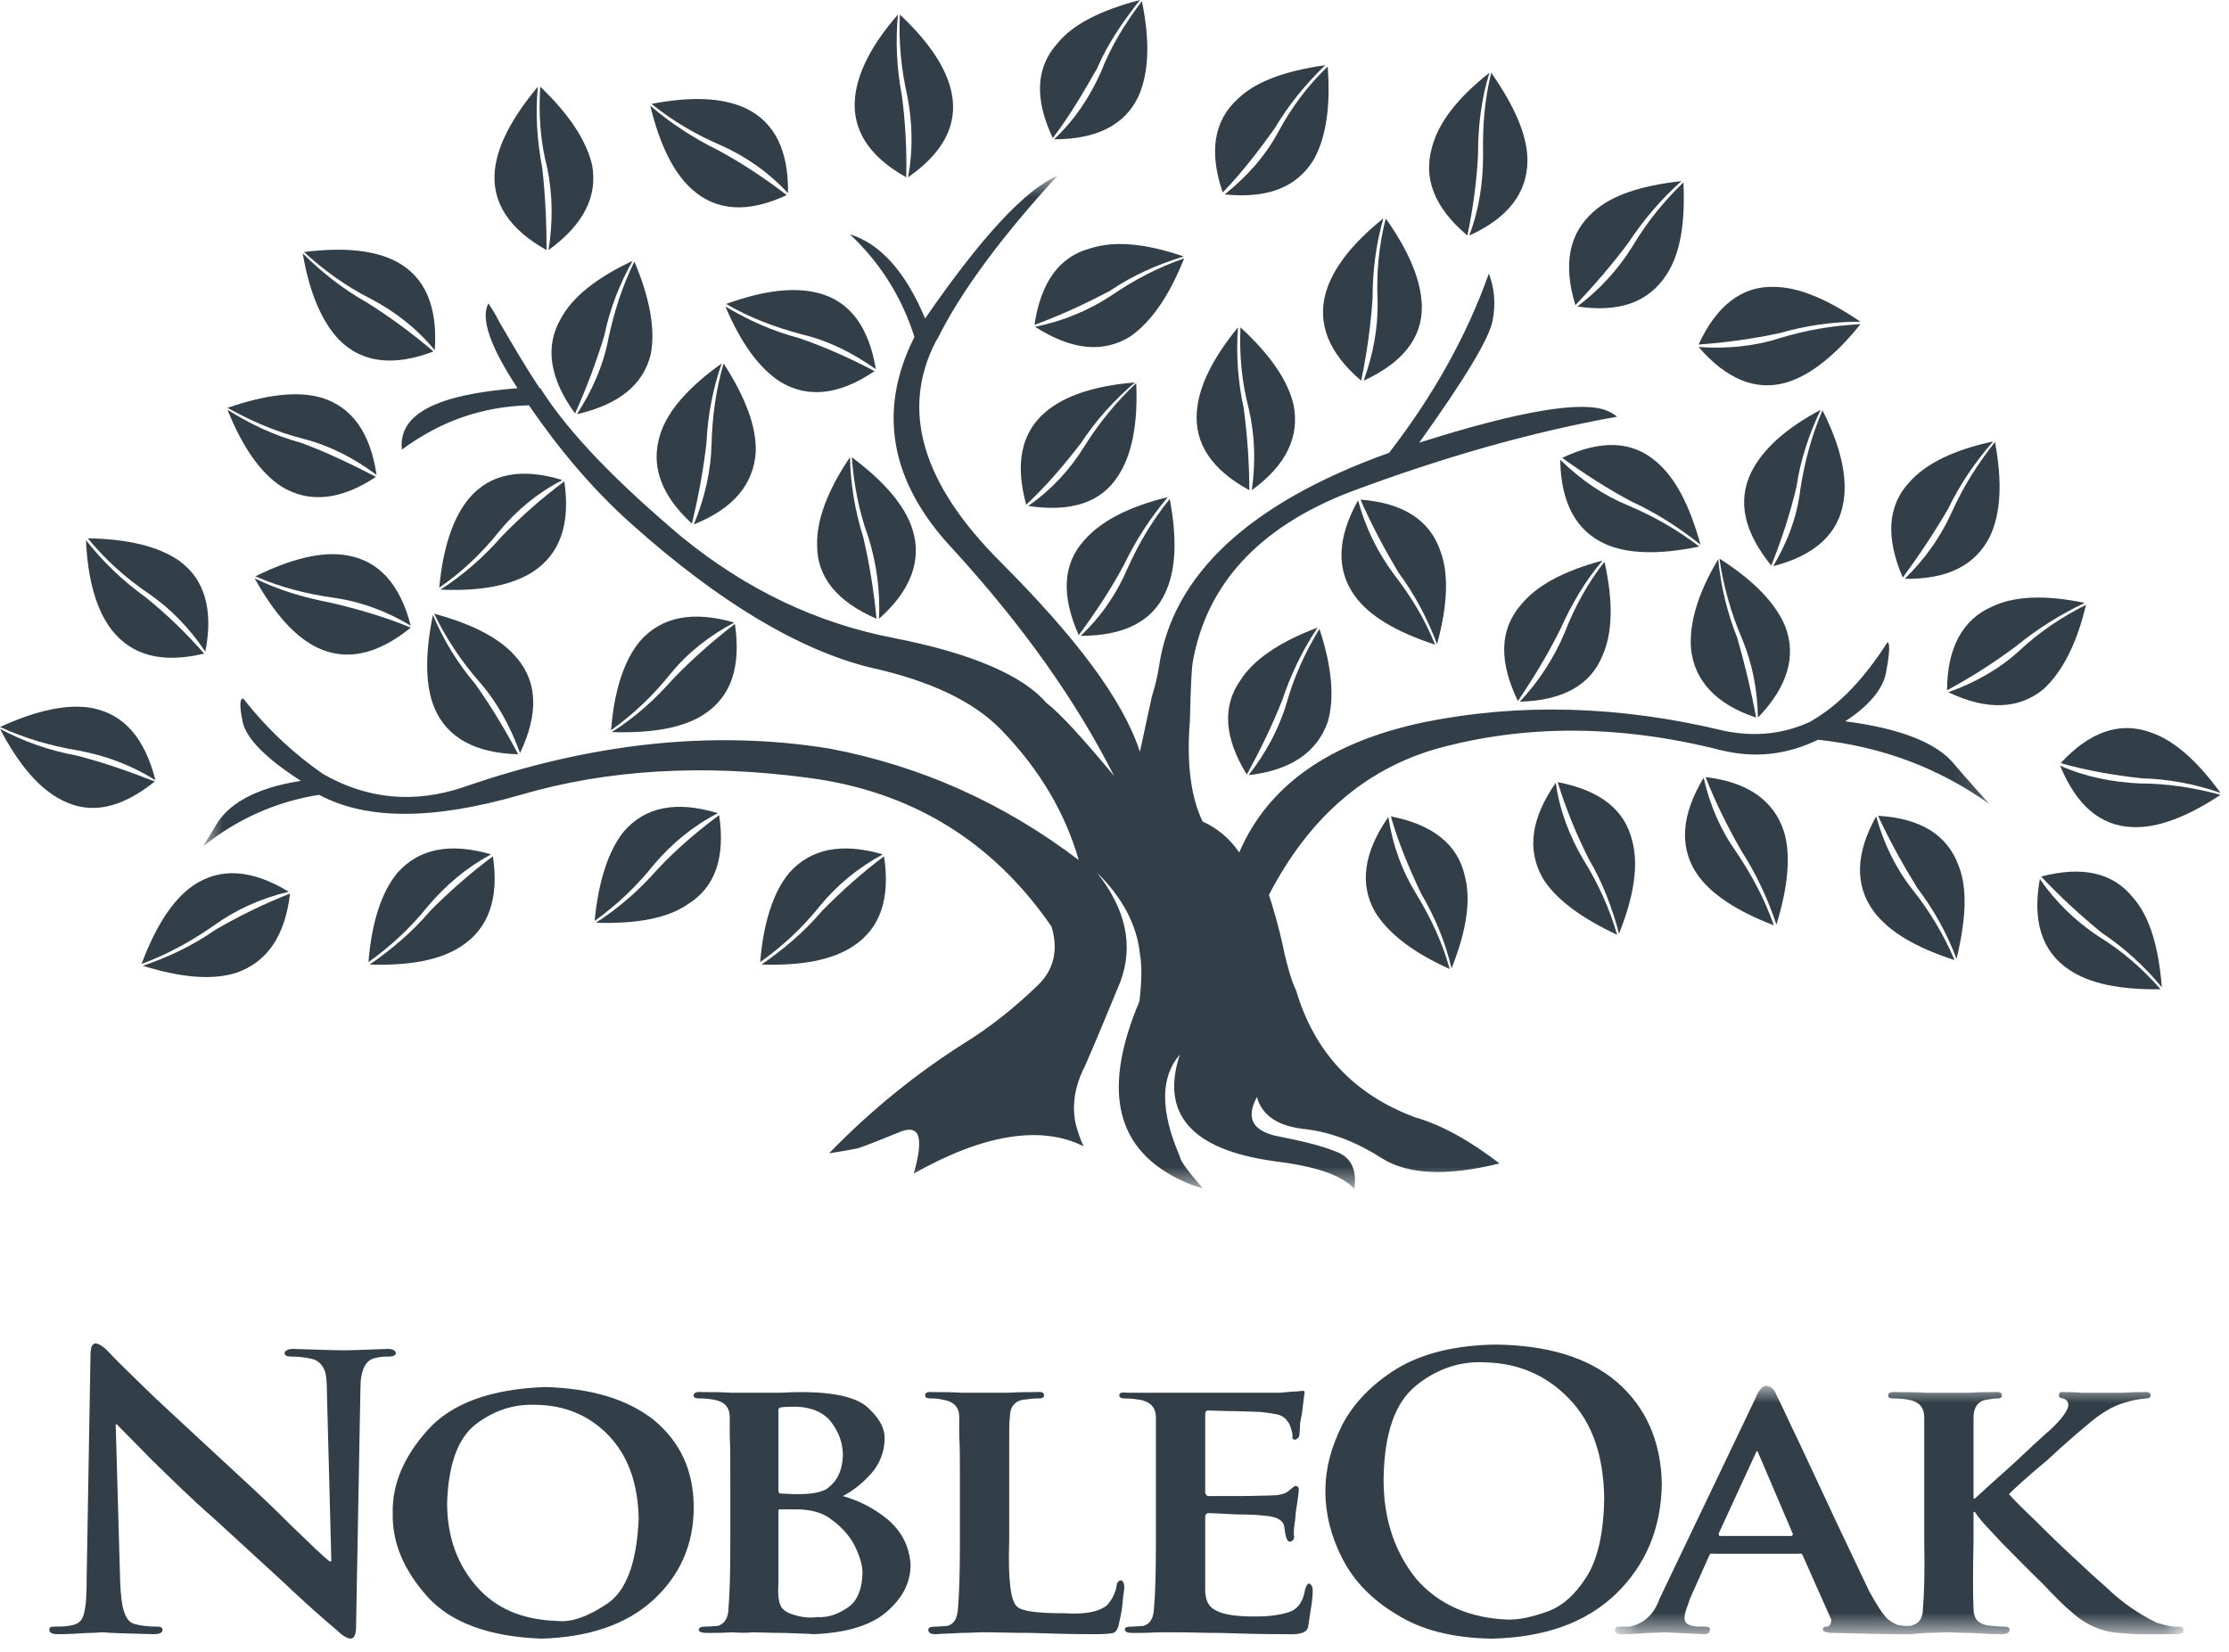 <svg width="85" height="63" viewBox="0 0 85 63" fill="none" xmlns="http://www.w3.org/2000/svg">
<mask id="mask0_10016_48442" style="mask-type:alpha" maskUnits="userSpaceOnUse" x="7" y="6" width="69" height="40">
<path d="M7.758 6.712H75.886V45.336H7.758V6.712Z" fill="white"/>
</mask>
<g mask="url(#mask0_10016_48442)">
<path fill-rule="evenodd" clip-rule="evenodd" d="M70.367 27.509C71.282 26.907 71.837 26.255 71.934 25.577C72.055 24.925 72.076 24.538 71.979 24.49C71.111 25.844 70.175 26.859 69.089 27.487C69.065 27.487 69.065 27.487 69.065 27.509C68.029 27.993 66.943 28.113 65.762 27.874C61.763 26.907 57.955 26.809 54.34 27.535C50.75 28.282 48.365 29.925 47.256 32.509C46.893 31.979 46.435 31.592 45.859 31.327C45.447 30.482 45.231 29.199 45.376 27.487C45.402 26.205 45.447 25.505 45.473 25.312C45.978 22.317 47.979 20.118 51.471 18.766C55.016 17.439 58.413 16.472 61.666 15.891C61.545 15.796 61.426 15.722 61.305 15.674C60.39 15.263 58.003 15.65 54.121 16.882C55.881 14.418 56.798 12.897 56.919 12.221C57.043 11.593 56.99 10.992 56.775 10.432C55.954 12.751 54.676 15.07 52.97 17.269C47.64 19.177 44.7 21.93 44.195 25.434C44.145 25.77 44.05 26.157 43.929 26.544L43.469 28.669C42.822 26.687 41.037 24.321 38.171 21.448C35.136 18.427 34.34 15.626 35.688 13.016L35.762 12.897C36.654 11.108 38.171 9.057 40.314 6.712C39.109 7.221 37.424 9.031 35.278 12.147C34.531 10.361 33.569 9.296 32.409 8.935C33.569 10.024 34.387 11.328 34.871 12.849C33.445 15.674 33.953 18.38 36.291 20.892C39.015 23.862 41.037 26.735 42.483 29.589C41.255 28.113 40.414 27.196 39.906 26.809C39.015 25.77 37.085 24.925 34.148 24.345C31.11 23.767 28.436 22.463 26.001 20.481C23.569 18.427 21.76 16.593 20.65 14.876C20.629 14.829 20.629 14.805 20.579 14.805C19.927 13.816 19.446 12.968 19.036 12.269C18.87 11.932 18.702 11.688 18.625 11.569C18.315 12.147 18.702 13.233 19.735 14.805C16.627 15.046 15.181 15.796 15.325 17.147C16.795 16.061 18.386 15.504 20.169 15.457C21.329 17.147 22.604 18.668 24.098 19.999C27.424 22.969 30.458 24.779 33.182 25.457C35.496 25.964 37.135 26.761 38.171 27.824C39.691 29.393 40.627 31.038 41.137 32.8C38.242 30.601 35.063 29.199 31.639 28.55C27.182 27.824 22.533 28.333 17.666 30.023C15.783 30.651 14 30.482 12.315 29.515C11.302 28.815 10.242 27.874 9.277 26.639C9.133 26.639 9.133 26.931 9.254 27.535C9.396 28.163 10.121 28.91 11.473 29.779C9.759 30.047 8.673 30.651 8.191 31.542C8.026 31.833 7.855 32.074 7.758 32.268C9.083 31.205 10.603 30.553 12.17 30.312C13.976 31.279 16.506 31.279 19.856 30.312C23.159 29.345 26.819 29.13 30.797 29.66C34.723 30.166 37.834 32.05 40.098 35.336C40.364 36.206 40.193 36.977 39.593 37.557C38.725 38.402 37.763 39.176 36.701 39.828C34.989 40.917 33.256 42.292 31.615 43.983C32.123 43.909 32.486 43.837 32.725 43.79C32.943 43.718 33.445 43.525 34.266 43.188C35.063 42.849 35.252 43.331 34.844 44.757C37.495 43.26 39.691 42.897 41.329 43.718C41.208 43.501 41.111 43.188 41.016 42.849C40.869 42.123 40.99 41.399 41.376 40.649C41.715 39.876 42.17 38.789 42.725 37.438C43.233 36.062 42.941 34.684 41.834 33.283C42.822 34.247 43.353 35.289 43.469 36.375C43.545 36.786 43.545 37.387 43.451 38.185C41.952 41.736 42.58 44.055 45.447 45.189C45.547 45.215 45.665 45.263 45.859 45.313C45.328 44.683 45.013 44.296 44.992 44.105C44.242 42.364 44.242 41.087 44.992 40.215C44.242 42.486 45.447 43.837 48.531 44.275C50.075 44.465 51.137 44.781 51.642 45.337C51.763 44.584 51.497 44.105 50.919 43.909C50.34 43.67 49.567 43.501 48.607 43.307C47.737 43.087 47.521 42.608 47.931 41.834C48.123 42.56 48.773 42.968 49.812 43.066C50.798 43.188 51.763 43.572 52.702 44.176C53.664 44.781 55.136 44.876 57.182 44.37C56.051 43.501 54.968 42.897 53.956 42.608C51.615 41.736 50.124 40.119 49.425 37.774C49.233 37.364 49.112 36.905 48.991 36.399C48.749 35.238 48.507 34.491 48.389 34.128C49.906 31.205 52.026 29.345 54.8 28.55C58.15 27.63 61.715 27.63 65.57 28.595C66.896 28.934 68.124 28.791 69.331 28.211C71.787 28.476 73.93 29.297 75.81 30.625C75.86 30.625 75.86 30.625 75.886 30.651C75.86 30.625 75.86 30.625 75.81 30.601C75.547 30.312 75.089 29.806 74.511 29.13C73.859 28.333 72.462 27.776 70.367 27.509Z" fill="#333F48"/>
</g>
<path fill-rule="evenodd" clip-rule="evenodd" d="M2.338 30.504C3.447 31.084 4.602 30.843 5.903 29.804C4.915 29.418 3.952 29.078 2.916 28.813C1.877 28.622 0.915 28.283 0 27.798C0.723 29.179 1.494 30.069 2.338 30.504Z" fill="#333F48"/>
<path fill-rule="evenodd" clip-rule="evenodd" d="M5.928 29.756C5.518 28.137 4.724 27.244 3.517 27.003C2.602 26.833 1.421 27.074 0.001 27.726C0.963 28.163 1.952 28.452 2.988 28.622C4.022 28.815 5.01 29.178 5.928 29.756Z" fill="#333F48"/>
<path fill-rule="evenodd" clip-rule="evenodd" d="M9.012 37.1C10.19 36.687 10.868 35.698 11.06 34.079C10.072 34.466 9.133 34.925 8.218 35.457C7.35 36.061 6.435 36.496 5.446 36.833C6.94 37.291 8.094 37.386 9.012 37.1Z" fill="#333F48"/>
<path fill-rule="evenodd" clip-rule="evenodd" d="M11.012 34.008C9.616 33.162 8.412 33.067 7.373 33.767C6.603 34.297 5.951 35.288 5.398 36.761C6.387 36.398 7.302 35.892 8.167 35.288C9.011 34.683 9.976 34.249 11.012 34.008Z" fill="#333F48"/>
<path fill-rule="evenodd" clip-rule="evenodd" d="M17.591 36.086C18.627 35.41 19.037 34.273 18.797 32.657C17.953 33.282 17.159 33.982 16.41 34.732C15.737 35.529 14.937 36.205 14.096 36.785C15.616 36.833 16.794 36.616 17.591 36.086Z" fill="#333F48"/>
<path fill-rule="evenodd" clip-rule="evenodd" d="M18.724 32.583C17.159 32.125 15.976 32.366 15.158 33.283C14.556 34.009 14.172 35.167 14.051 36.691C14.866 36.11 15.639 35.408 16.315 34.563C16.991 33.765 17.785 33.089 18.724 32.583Z" fill="#333F48"/>
<path fill-rule="evenodd" clip-rule="evenodd" d="M26.22 34.49C27.277 33.839 27.663 32.704 27.424 31.085C26.58 31.713 25.786 32.389 25.063 33.163C24.39 33.934 23.59 34.636 22.725 35.19C24.269 35.24 25.447 35.023 26.22 34.49Z" fill="#333F48"/>
<path fill-rule="evenodd" clip-rule="evenodd" d="M27.375 31.012C25.787 30.528 24.604 30.771 23.786 31.712C23.205 32.438 22.821 33.596 22.676 35.12C23.517 34.516 24.267 33.813 24.94 32.968C25.616 32.17 26.436 31.495 27.375 31.012Z" fill="#333F48"/>
<path fill-rule="evenodd" clip-rule="evenodd" d="M32.531 36.086C33.57 35.41 33.954 34.273 33.712 32.657C32.87 33.282 32.097 33.982 31.353 34.732C30.677 35.529 29.881 36.205 29.039 36.785C30.556 36.833 31.735 36.616 32.531 36.086Z" fill="#333F48"/>
<path fill-rule="evenodd" clip-rule="evenodd" d="M33.664 32.583C32.097 32.125 30.916 32.366 30.099 33.283C29.494 34.009 29.113 35.167 28.989 36.691C29.809 36.11 30.58 35.408 31.256 34.563C31.905 33.765 32.726 33.089 33.664 32.583Z" fill="#333F48"/>
<path fill-rule="evenodd" clip-rule="evenodd" d="M16.579 27.027C17.063 28.138 18.123 28.718 19.759 28.766C19.277 27.849 18.723 26.929 18.123 26.084C17.447 25.289 16.916 24.42 16.508 23.453C16.195 24.974 16.216 26.182 16.579 27.027Z" fill="#333F48"/>
<path fill-rule="evenodd" clip-rule="evenodd" d="M19.832 28.717C20.532 27.244 20.508 26.035 19.711 25.095C19.112 24.371 18.073 23.815 16.556 23.404C17.011 24.345 17.589 25.217 18.289 26.014C18.965 26.785 19.469 27.726 19.832 28.717Z" fill="#333F48"/>
<path fill-rule="evenodd" clip-rule="evenodd" d="M26.843 27.245C27.882 26.569 28.266 25.432 28.024 23.792C27.183 24.444 26.412 25.119 25.665 25.893C24.989 26.664 24.216 27.364 23.328 27.92C24.892 27.968 26.073 27.751 26.843 27.245Z" fill="#333F48"/>
<path fill-rule="evenodd" clip-rule="evenodd" d="M28.001 23.743C26.413 23.282 25.227 23.523 24.411 24.443C23.807 25.169 23.423 26.303 23.302 27.848C24.146 27.244 24.893 26.541 25.566 25.699C26.218 24.901 27.038 24.249 28.001 23.743Z" fill="#333F48"/>
<path fill-rule="evenodd" clip-rule="evenodd" d="M31.16 20.796C31.16 22.025 31.928 22.945 33.424 23.597C33.327 22.558 33.159 21.519 32.917 20.48C32.606 19.489 32.435 18.477 32.412 17.438C31.544 18.718 31.134 19.852 31.16 20.796Z" fill="#333F48"/>
<path fill-rule="evenodd" clip-rule="evenodd" d="M33.52 23.597C34.75 22.511 35.158 21.352 34.798 20.192C34.508 19.275 33.714 18.355 32.484 17.439C32.557 18.453 32.749 19.49 33.112 20.481C33.425 21.472 33.57 22.534 33.52 23.597Z" fill="#333F48"/>
<path fill-rule="evenodd" clip-rule="evenodd" d="M12.122 24.709C13.205 25.215 14.386 24.974 15.664 23.935C14.675 23.524 13.663 23.235 12.65 22.994C11.617 22.798 10.628 22.509 9.71 22.053C10.46 23.405 11.254 24.298 12.122 24.709Z" fill="#333F48"/>
<path fill-rule="evenodd" clip-rule="evenodd" d="M15.663 23.862C15.255 22.27 14.432 21.377 13.228 21.18C12.291 21.014 11.108 21.302 9.736 21.981C10.677 22.389 11.687 22.654 12.746 22.8C13.759 22.945 14.748 23.308 15.663 23.862Z" fill="#333F48"/>
<path fill-rule="evenodd" clip-rule="evenodd" d="M4.267 24.033C5.037 24.998 6.17 25.31 7.785 24.926C7.083 24.128 6.339 23.405 5.518 22.75C4.677 22.149 3.927 21.423 3.278 20.601C3.349 22.149 3.685 23.283 4.267 24.033Z" fill="#333F48"/>
<path fill-rule="evenodd" clip-rule="evenodd" d="M7.83 24.852C8.145 23.257 7.806 22.075 6.817 21.375C6.044 20.843 4.89 20.554 3.349 20.53C3.999 21.325 4.769 22.027 5.663 22.632C6.507 23.209 7.228 23.959 7.83 24.852Z" fill="#333F48"/>
<path fill-rule="evenodd" clip-rule="evenodd" d="M12.941 12.969C13.808 13.838 15.013 13.984 16.53 13.403C15.733 12.728 14.892 12.1 14 11.543C13.106 11.037 12.291 10.409 11.542 9.659C11.807 11.207 12.291 12.293 12.941 12.969Z" fill="#333F48"/>
<path fill-rule="evenodd" clip-rule="evenodd" d="M16.579 13.356C16.698 11.713 16.217 10.579 15.157 9.998C14.316 9.54 13.132 9.418 11.591 9.611C12.362 10.311 13.182 10.915 14.145 11.398C15.062 11.882 15.88 12.511 16.579 13.356Z" fill="#333F48"/>
<path fill-rule="evenodd" clip-rule="evenodd" d="M18.87 6.495C18.747 7.728 19.422 8.743 20.843 9.538C20.843 8.501 20.795 7.439 20.677 6.4C20.482 5.385 20.411 4.346 20.509 3.308C19.52 4.492 18.965 5.555 18.87 6.495Z" fill="#333F48"/>
<path fill-rule="evenodd" clip-rule="evenodd" d="M20.916 9.539C22.241 8.574 22.796 7.509 22.581 6.3C22.362 5.36 21.713 4.371 20.603 3.306C20.532 4.324 20.603 5.386 20.866 6.398C21.084 7.44 21.084 8.5 20.916 9.539Z" fill="#333F48"/>
<path fill-rule="evenodd" clip-rule="evenodd" d="M25.182 16.545C24.798 17.727 25.182 18.864 26.386 19.971C26.628 18.959 26.82 17.944 26.941 16.882C26.988 15.843 27.183 14.828 27.52 13.861C26.265 14.757 25.471 15.652 25.182 16.545Z" fill="#333F48"/>
<path fill-rule="evenodd" clip-rule="evenodd" d="M26.458 19.999C27.976 19.395 28.749 18.454 28.82 17.221C28.846 16.278 28.436 15.165 27.594 13.861C27.302 14.855 27.16 15.891 27.134 16.956C27.11 17.969 26.869 19.008 26.458 19.999Z" fill="#333F48"/>
<path fill-rule="evenodd" clip-rule="evenodd" d="M26.387 7.22C27.304 8.044 28.509 8.14 30.002 7.44C29.179 6.809 28.314 6.232 27.375 5.723C26.436 5.264 25.59 4.708 24.798 4.032C25.159 5.529 25.687 6.592 26.387 7.22Z" fill="#333F48"/>
<path fill-rule="evenodd" clip-rule="evenodd" d="M30.05 7.366C30.074 5.747 29.545 4.661 28.436 4.128C27.541 3.72 26.384 3.67 24.846 3.961C25.638 4.61 26.555 5.143 27.518 5.554C28.483 5.988 29.329 6.593 30.05 7.366Z" fill="#333F48"/>
<path fill-rule="evenodd" clip-rule="evenodd" d="M32.606 3.719C32.485 4.948 33.132 5.963 34.557 6.761C34.581 5.749 34.531 4.686 34.389 3.621C34.194 2.609 34.147 1.594 34.241 0.555C33.229 1.713 32.7 2.776 32.606 3.719Z" fill="#333F48"/>
<path fill-rule="evenodd" clip-rule="evenodd" d="M34.629 6.762C35.977 5.819 36.532 4.756 36.29 3.548C36.099 2.607 35.446 1.619 34.316 0.556C34.266 1.571 34.36 2.607 34.602 3.67C34.797 4.685 34.821 5.723 34.629 6.762Z" fill="#333F48"/>
<path fill-rule="evenodd" clip-rule="evenodd" d="M40.315 1.664C39.495 2.581 39.447 3.789 40.147 5.265C40.775 4.444 41.304 3.548 41.835 2.608C42.242 1.664 42.824 0.819 43.47 0C42.006 0.384 40.917 0.914 40.315 1.664Z" fill="#333F48"/>
<path fill-rule="evenodd" clip-rule="evenodd" d="M40.194 5.313C41.835 5.313 42.919 4.756 43.426 3.646C43.81 2.753 43.86 1.568 43.544 0.047C42.919 0.866 42.364 1.762 41.98 2.753C41.546 3.718 40.991 4.563 40.194 5.313Z" fill="#333F48"/>
<path fill-rule="evenodd" clip-rule="evenodd" d="M47.206 3.767C46.291 4.588 46.096 5.796 46.627 7.341C47.351 6.591 48.003 5.746 48.605 4.901C49.133 4.008 49.783 3.213 50.535 2.487C48.992 2.704 47.882 3.115 47.206 3.767Z" fill="#333F48"/>
<path fill-rule="evenodd" clip-rule="evenodd" d="M46.701 7.414C48.339 7.581 49.449 7.147 50.098 6.087C50.558 5.262 50.75 4.081 50.629 2.536C49.88 3.259 49.257 4.081 48.749 5.024C48.244 5.965 47.545 6.738 46.701 7.414Z" fill="#333F48"/>
<path fill-rule="evenodd" clip-rule="evenodd" d="M39.883 15.699C38.941 16.494 38.702 17.681 39.133 19.247C39.907 18.526 40.582 17.729 41.232 16.884C41.787 16.036 42.483 15.264 43.28 14.586C41.737 14.708 40.603 15.095 39.883 15.699Z" fill="#333F48"/>
<path fill-rule="evenodd" clip-rule="evenodd" d="M39.208 19.296C40.822 19.537 41.979 19.177 42.629 18.162C43.16 17.364 43.399 16.18 43.328 14.611C42.579 15.313 41.906 16.132 41.348 17.028C40.796 17.921 40.075 18.695 39.208 19.296Z" fill="#333F48"/>
<path fill-rule="evenodd" clip-rule="evenodd" d="M41.594 9.468C40.389 9.78 39.69 10.771 39.448 12.39C40.437 12.027 41.375 11.593 42.34 11.084C43.182 10.506 44.123 10.096 45.136 9.78C43.666 9.274 42.485 9.179 41.594 9.468Z" fill="#333F48"/>
<path fill-rule="evenodd" clip-rule="evenodd" d="M39.472 12.463C40.868 13.356 42.072 13.478 43.111 12.826C43.905 12.267 44.578 11.302 45.157 9.853C44.171 10.192 43.253 10.674 42.364 11.279C41.52 11.835 40.555 12.243 39.472 12.463Z" fill="#333F48"/>
<path fill-rule="evenodd" clip-rule="evenodd" d="M45.64 15.699C45.545 16.931 46.221 17.922 47.641 18.694C47.641 17.681 47.567 16.616 47.425 15.553C47.207 14.565 47.133 13.526 47.207 12.485C46.221 13.693 45.711 14.756 45.64 15.699Z" fill="#333F48"/>
<path fill-rule="evenodd" clip-rule="evenodd" d="M47.736 18.694C49.064 17.727 49.566 16.641 49.327 15.432C49.111 14.513 48.438 13.524 47.305 12.486C47.255 13.501 47.352 14.563 47.618 15.578C47.86 16.617 47.883 17.632 47.736 18.694Z" fill="#333F48"/>
<path fill-rule="evenodd" clip-rule="evenodd" d="M41.349 20.602C40.531 21.495 40.46 22.703 41.136 24.224C41.759 23.379 42.34 22.51 42.845 21.569C43.303 20.625 43.858 19.756 44.533 18.959C43.04 19.322 41.978 19.878 41.349 20.602Z" fill="#333F48"/>
<path fill-rule="evenodd" clip-rule="evenodd" d="M41.208 24.249C42.846 24.249 43.93 23.716 44.437 22.606C44.847 21.737 44.892 20.529 44.606 19.031C43.953 19.829 43.425 20.722 42.991 21.689C42.578 22.654 41.979 23.526 41.208 24.249Z" fill="#333F48"/>
<path fill-rule="evenodd" clip-rule="evenodd" d="M50.558 11.158C50.219 12.342 50.679 13.476 51.907 14.518C52.125 13.476 52.267 12.437 52.341 11.399C52.341 10.363 52.462 9.348 52.751 8.33C51.547 9.297 50.824 10.241 50.558 11.158Z" fill="#333F48"/>
<path fill-rule="evenodd" clip-rule="evenodd" d="M52.001 14.517C53.473 13.841 54.244 12.897 54.22 11.665C54.194 10.701 53.736 9.588 52.845 8.334C52.582 9.347 52.485 10.385 52.532 11.445C52.558 12.511 52.366 13.499 52.001 14.517Z" fill="#333F48"/>
<path fill-rule="evenodd" clip-rule="evenodd" d="M54.605 5.626C54.268 6.811 54.702 7.923 55.956 8.983C56.172 7.945 56.316 6.906 56.364 5.867C56.364 4.805 56.485 3.79 56.798 2.775C55.57 3.742 54.847 4.685 54.605 5.626Z" fill="#333F48"/>
<path fill-rule="evenodd" clip-rule="evenodd" d="M56.027 8.984C57.521 8.308 58.246 7.341 58.246 6.111C58.246 5.168 57.76 4.057 56.868 2.775C56.606 3.814 56.535 4.829 56.556 5.891C56.556 6.956 56.411 7.969 56.027 8.984Z" fill="#333F48"/>
<path fill-rule="evenodd" clip-rule="evenodd" d="M60.776 8.065C59.834 8.887 59.595 10.071 60.076 11.64C60.802 10.869 61.475 10.095 62.101 9.25C62.68 8.38 63.353 7.583 64.123 6.907C62.582 7.077 61.475 7.44 60.776 8.065Z" fill="#333F48"/>
<path fill-rule="evenodd" clip-rule="evenodd" d="M60.148 11.689C61.76 11.93 62.87 11.52 63.546 10.481C64.074 9.686 64.269 8.501 64.195 6.956C63.449 7.677 62.799 8.478 62.268 9.371C61.716 10.264 61.014 11.037 60.148 11.689Z" fill="#333F48"/>
<path fill-rule="evenodd" clip-rule="evenodd" d="M67.619 10.94C66.415 10.916 65.45 11.664 64.774 13.14C65.81 13.065 66.846 12.922 67.858 12.705C68.873 12.414 69.883 12.268 70.945 12.268C69.665 11.401 68.582 10.94 67.619 10.94Z" fill="#333F48"/>
<path fill-rule="evenodd" clip-rule="evenodd" d="M64.774 13.234C65.834 14.466 66.97 14.928 68.124 14.586C69.015 14.323 69.978 13.573 70.945 12.365C69.907 12.413 68.894 12.582 67.858 12.898C66.896 13.21 65.834 13.309 64.774 13.234Z" fill="#333F48"/>
<path fill-rule="evenodd" clip-rule="evenodd" d="M57.979 23.088C57.182 24.032 57.159 25.24 57.884 26.735C58.484 25.844 59.015 24.973 59.496 24.008C59.93 23.041 60.438 22.172 61.111 21.377C59.593 21.785 58.581 22.341 57.979 23.088Z" fill="#333F48"/>
<path fill-rule="evenodd" clip-rule="evenodd" d="M57.956 26.761C59.594 26.713 60.651 26.135 61.111 24.996C61.498 24.129 61.521 22.921 61.185 21.424C60.556 22.221 60.051 23.138 59.665 24.129C59.257 25.096 58.7 25.963 57.956 26.761Z" fill="#333F48"/>
<path fill-rule="evenodd" clip-rule="evenodd" d="M66.777 18.018C66.246 19.128 66.509 20.289 67.545 21.569C67.929 20.602 68.268 19.587 68.51 18.548C68.655 17.533 68.994 16.544 69.428 15.628C68.076 16.348 67.209 17.146 66.777 18.018Z" fill="#333F48"/>
<path fill-rule="evenodd" clip-rule="evenodd" d="M67.619 21.591C69.21 21.181 70.099 20.362 70.296 19.154C70.462 18.21 70.196 17.026 69.499 15.65C69.089 16.594 68.824 17.582 68.655 18.647C68.537 19.684 68.174 20.651 67.619 21.591Z" fill="#333F48"/>
<path fill-rule="evenodd" clip-rule="evenodd" d="M72.798 18.405C71.978 19.295 71.907 20.503 72.559 22.027C73.182 21.182 73.763 20.31 74.294 19.396C74.749 18.452 75.33 17.607 76.006 16.836C74.534 17.146 73.424 17.681 72.798 18.405Z" fill="#333F48"/>
<path fill-rule="evenodd" clip-rule="evenodd" d="M72.632 22.074C74.246 22.101 75.329 21.568 75.884 20.458C76.294 19.588 76.365 18.404 76.076 16.856C75.424 17.68 74.872 18.547 74.438 19.514C74.004 20.479 73.402 21.327 72.632 22.074Z" fill="#333F48"/>
<path fill-rule="evenodd" clip-rule="evenodd" d="M75.957 23.139C74.847 23.621 74.248 24.708 74.248 26.327C75.186 25.818 76.051 25.264 76.895 24.634C77.69 23.982 78.584 23.425 79.499 22.993C78.002 22.678 76.798 22.728 75.957 23.139Z" fill="#333F48"/>
<path fill-rule="evenodd" clip-rule="evenodd" d="M74.296 26.4C75.766 27.102 76.991 27.052 77.932 26.278C78.632 25.626 79.187 24.587 79.547 23.066C78.632 23.524 77.764 24.102 76.991 24.828C76.221 25.53 75.305 26.037 74.296 26.4Z" fill="#333F48"/>
<path fill-rule="evenodd" clip-rule="evenodd" d="M81.981 27.921C80.825 27.508 79.668 27.921 78.582 29.103C79.597 29.395 80.609 29.562 81.669 29.683C82.681 29.707 83.714 29.901 84.677 30.24C83.764 28.981 82.873 28.21 81.981 27.921Z" fill="#333F48"/>
<path fill-rule="evenodd" clip-rule="evenodd" d="M78.56 29.2C79.186 30.723 80.101 31.494 81.305 31.542C82.268 31.59 83.401 31.158 84.677 30.313C83.691 30.045 82.654 29.878 81.595 29.878C80.559 29.828 79.546 29.637 78.56 29.2Z" fill="#333F48"/>
<path fill-rule="evenodd" clip-rule="evenodd" d="M81.355 34.248C80.584 33.281 79.427 33.016 77.836 33.427C78.562 34.201 79.353 34.924 80.15 35.576C81.018 36.157 81.788 36.859 82.438 37.654C82.317 36.109 81.98 34.972 81.355 34.248Z" fill="#333F48"/>
<path fill-rule="evenodd" clip-rule="evenodd" d="M77.787 33.524C77.498 35.119 77.856 36.277 78.894 36.977C79.667 37.509 80.848 37.75 82.392 37.727C81.713 36.953 80.919 36.253 80.004 35.699C79.139 35.119 78.389 34.396 77.787 33.524Z" fill="#333F48"/>
<path fill-rule="evenodd" clip-rule="evenodd" d="M55.858 33.404C55.592 32.198 54.63 31.448 53.039 31.133C53.325 32.147 53.736 33.115 54.193 34.079C54.724 34.975 55.111 35.916 55.353 36.931C55.931 35.481 56.1 34.32 55.858 33.404Z" fill="#333F48"/>
<path fill-rule="evenodd" clip-rule="evenodd" d="M52.943 31.157C52.002 32.509 51.834 33.717 52.436 34.78C52.943 35.601 53.882 36.325 55.281 36.955C55.015 35.962 54.555 34.997 54.027 34.128C53.472 33.235 53.109 32.246 52.943 31.157Z" fill="#333F48"/>
<path fill-rule="evenodd" clip-rule="evenodd" d="M62.245 32.075C61.956 30.866 61.014 30.143 59.4 29.827C59.713 30.845 60.099 31.786 60.58 32.75C61.111 33.643 61.474 34.611 61.74 35.604C62.318 34.152 62.487 32.994 62.245 32.075Z" fill="#333F48"/>
<path fill-rule="evenodd" clip-rule="evenodd" d="M59.327 29.852C58.388 31.206 58.22 32.39 58.822 33.477C59.303 34.272 60.269 34.995 61.667 35.65C61.376 34.635 60.942 33.694 60.389 32.798C59.858 31.905 59.474 30.914 59.327 29.852Z" fill="#333F48"/>
<path fill-rule="evenodd" clip-rule="evenodd" d="M68.028 31.712C67.644 30.528 66.655 29.828 65.04 29.635C65.427 30.626 65.885 31.543 66.413 32.462C66.971 33.331 67.402 34.248 67.741 35.263C68.196 33.79 68.296 32.581 68.028 31.712Z" fill="#333F48"/>
<path fill-rule="evenodd" clip-rule="evenodd" d="M64.966 29.66C64.125 31.059 64.03 32.268 64.68 33.283C65.208 34.08 66.197 34.732 67.643 35.289C67.306 34.321 66.823 33.404 66.221 32.509C65.618 31.664 65.208 30.723 64.966 29.66Z" fill="#333F48"/>
<path fill-rule="evenodd" clip-rule="evenodd" d="M74.681 32.993C74.247 31.833 73.232 31.205 71.618 31.112C72.054 32.053 72.559 32.967 73.111 33.862C73.74 34.684 74.247 35.601 74.61 36.568C74.968 35.071 75.041 33.886 74.681 32.993Z" fill="#333F48"/>
<path fill-rule="evenodd" clip-rule="evenodd" d="M71.545 31.133C70.751 32.559 70.727 33.767 71.45 34.755C72.029 35.529 73.038 36.13 74.535 36.615C74.124 35.651 73.593 34.755 72.918 33.91C72.294 33.115 71.834 32.172 71.545 31.133Z" fill="#333F48"/>
<path fill-rule="evenodd" clip-rule="evenodd" d="M54.918 20.987C54.51 19.829 53.498 19.177 51.883 19.055C52.291 19.999 52.796 20.94 53.327 21.833C53.956 22.678 54.434 23.598 54.8 24.565C55.207 23.067 55.257 21.88 54.918 20.987Z" fill="#333F48"/>
<path fill-rule="evenodd" clip-rule="evenodd" d="M51.788 19.08C50.991 20.506 50.944 21.735 51.664 22.726C52.219 23.5 53.258 24.104 54.725 24.587C54.341 23.619 53.81 22.75 53.158 21.905C52.532 21.059 52.075 20.143 51.788 19.08Z" fill="#333F48"/>
<path fill-rule="evenodd" clip-rule="evenodd" d="M47.304 25.94C46.605 26.931 46.678 28.137 47.546 29.539C48.048 28.622 48.509 27.679 48.892 26.714C49.232 25.699 49.666 24.803 50.244 23.934C48.824 24.467 47.809 25.143 47.304 25.94Z" fill="#333F48"/>
<path fill-rule="evenodd" clip-rule="evenodd" d="M47.617 29.562C49.232 29.371 50.218 28.693 50.631 27.535C50.894 26.639 50.797 25.433 50.315 23.984C49.784 24.853 49.35 25.794 49.064 26.809C48.772 27.8 48.267 28.717 47.617 29.562Z" fill="#333F48"/>
<path fill-rule="evenodd" clip-rule="evenodd" d="M21.374 12.173C20.772 13.233 20.964 14.444 21.929 15.769C22.363 14.805 22.726 13.837 23.039 12.822C23.254 11.786 23.617 10.846 24.122 9.95C22.726 10.602 21.808 11.349 21.374 12.173Z" fill="#333F48"/>
<path fill-rule="evenodd" clip-rule="evenodd" d="M22 15.795C23.588 15.432 24.532 14.684 24.819 13.5C24.99 12.559 24.793 11.401 24.193 9.976C23.735 10.893 23.423 11.881 23.204 12.896C23.012 13.935 22.581 14.902 22 15.795Z" fill="#333F48"/>
<path fill-rule="evenodd" clip-rule="evenodd" d="M29.76 14.564C30.799 15.192 32.003 15.07 33.349 14.153C32.434 13.671 31.469 13.237 30.483 12.897C29.471 12.632 28.556 12.222 27.662 11.689C28.267 13.115 28.966 14.055 29.76 14.564Z" fill="#333F48"/>
<path fill-rule="evenodd" clip-rule="evenodd" d="M33.399 14.08C33.131 12.464 32.411 11.497 31.23 11.181C30.315 10.94 29.16 11.059 27.688 11.592C28.606 12.125 29.568 12.485 30.581 12.753C31.593 12.994 32.508 13.452 33.399 14.08Z" fill="#333F48"/>
<path fill-rule="evenodd" clip-rule="evenodd" d="M63.161 17.608C62.243 16.81 61.039 16.762 59.572 17.462C60.413 18.066 61.304 18.646 62.222 19.129C63.161 19.563 64.029 20.12 64.846 20.772C64.436 19.272 63.881 18.212 63.161 17.608Z" fill="#333F48"/>
<path fill-rule="evenodd" clip-rule="evenodd" d="M59.497 17.534C59.523 19.177 60.099 20.239 61.209 20.745C62.074 21.132 63.278 21.159 64.801 20.843C63.98 20.215 63.062 19.685 62.074 19.272C61.135 18.885 60.294 18.307 59.497 17.534Z" fill="#333F48"/>
<path fill-rule="evenodd" clip-rule="evenodd" d="M20.316 21.81C21.352 21.134 21.759 19.998 21.52 18.355C20.652 19.009 19.882 19.685 19.133 20.456C18.459 21.23 17.665 21.932 16.795 22.486C18.365 22.557 19.519 22.316 20.316 21.81Z" fill="#333F48"/>
<path fill-rule="evenodd" clip-rule="evenodd" d="M21.446 18.308C19.882 17.823 18.677 18.066 17.883 19.01C17.281 19.733 16.895 20.867 16.75 22.412C17.591 21.834 18.364 21.108 19.038 20.263C19.69 19.465 20.51 18.79 21.446 18.308Z" fill="#333F48"/>
<path fill-rule="evenodd" clip-rule="evenodd" d="M64.484 24.732C64.605 25.94 65.425 26.859 66.966 27.366C66.777 26.327 66.532 25.312 66.246 24.321C65.859 23.356 65.62 22.341 65.522 21.326C64.728 22.654 64.413 23.791 64.484 24.732Z" fill="#333F48"/>
<path fill-rule="evenodd" clip-rule="evenodd" d="M67.038 27.365C68.174 26.183 68.511 25.022 68.077 23.886C67.714 23.016 66.896 22.147 65.568 21.302C65.713 22.317 66.002 23.356 66.415 24.323C66.822 25.287 67.014 26.278 67.038 27.365Z" fill="#333F48"/>
<path fill-rule="evenodd" clip-rule="evenodd" d="M10.722 18.548C11.782 19.2 12.989 19.081 14.338 18.185C13.399 17.703 12.457 17.244 11.471 16.884C10.483 16.616 9.544 16.179 8.674 15.625C9.252 17.075 9.952 18.042 10.722 18.548Z" fill="#333F48"/>
<path fill-rule="evenodd" clip-rule="evenodd" d="M14.36 18.113C14.121 16.494 13.421 15.527 12.264 15.167C11.35 14.902 10.145 15.045 8.673 15.554C9.59 16.062 10.529 16.471 11.568 16.735C12.604 17.003 13.519 17.485 14.36 18.113Z" fill="#333F48"/>
<path fill-rule="evenodd" clip-rule="evenodd" d="M23.198 54.734C23.947 55.509 24.331 56.57 24.355 57.924C24.282 59.618 23.873 60.681 23.151 61.163C22.426 61.648 21.775 61.888 21.221 61.816C19.895 61.769 18.904 61.331 18.181 60.511C17.436 59.663 17.05 58.602 17.05 57.32C17.098 55.847 17.459 54.856 18.134 54.323C18.833 53.791 19.579 53.549 20.375 53.575C21.534 53.575 22.475 53.985 23.198 54.734ZM26.454 57.489C26.454 56.063 25.922 54.976 24.934 54.154C23.921 53.358 22.546 52.946 20.786 52.897C18.711 52.971 17.219 53.526 16.326 54.518C15.409 55.53 14.95 56.595 14.976 57.707C14.95 58.843 15.409 59.907 16.326 60.922C17.219 61.888 18.664 62.419 20.641 62.492C22.426 62.444 23.873 61.96 24.885 61.042C25.922 60.1 26.454 58.916 26.454 57.489Z" fill="#333F48"/>
<path fill-rule="evenodd" clip-rule="evenodd" d="M29.684 57.635C29.684 57.561 29.71 57.561 29.758 57.561H30.358C30.889 57.561 31.299 57.683 31.565 57.852C32.072 58.19 32.41 58.578 32.601 58.965C32.794 59.375 32.891 59.69 32.891 60.004C32.867 60.681 32.65 61.115 32.288 61.332C31.927 61.574 31.565 61.695 31.155 61.671C30.866 61.718 30.505 61.671 30.166 61.549C29.973 61.477 29.805 61.357 29.758 61.211C29.684 61.041 29.659 60.752 29.684 60.365V57.635ZM30.384 53.647C30.987 53.671 31.444 53.889 31.71 54.251C31.998 54.638 32.143 55.049 32.143 55.509C32.119 56.087 31.927 56.498 31.516 56.788C31.251 56.934 30.889 56.982 30.406 56.982C30.118 56.982 29.902 56.958 29.758 56.958C29.71 56.958 29.684 56.909 29.684 56.812V53.865C29.659 53.743 29.71 53.671 29.805 53.671C29.973 53.647 30.166 53.647 30.384 53.647ZM26.766 53.09C26.573 53.066 26.452 53.115 26.452 53.211C26.452 53.31 26.526 53.332 26.693 53.332C26.912 53.332 27.104 53.356 27.224 53.381C27.634 53.453 27.828 53.671 27.828 54.058V54.781C27.85 55.12 27.85 55.725 27.85 56.644V58.771C27.85 59.932 27.828 60.801 27.78 61.332C27.78 61.718 27.609 61.936 27.369 62.009C27.249 62.009 27.104 62.034 26.887 62.034C26.717 62.034 26.645 62.082 26.645 62.154C26.645 62.227 26.766 62.275 26.935 62.275C27.224 62.275 27.538 62.275 27.899 62.251C28.262 62.275 28.503 62.275 28.695 62.251C28.96 62.251 29.37 62.275 29.902 62.275C30.432 62.299 30.816 62.299 31.01 62.323C32.288 62.275 33.229 61.984 33.83 61.453C34.435 60.921 34.724 60.343 34.724 59.666C34.673 58.965 34.386 58.408 33.855 57.95C33.324 57.513 32.746 57.224 32.143 57.055C32.552 56.839 32.915 56.546 33.254 56.16C33.543 55.821 33.712 55.386 33.734 54.929C33.759 54.542 33.59 54.155 33.181 53.767C32.794 53.332 31.974 53.115 30.746 53.09C30.505 53.09 30.189 53.09 29.78 53.115H28.671H27.875C27.514 53.09 27.129 53.09 26.766 53.09Z" fill="#333F48"/>
<path fill-rule="evenodd" clip-rule="evenodd" d="M35.278 53.212C35.278 53.308 35.351 53.332 35.519 53.332C35.713 53.332 35.858 53.358 35.953 53.38C36.388 53.453 36.58 53.671 36.58 54.057V54.784C36.605 55.121 36.605 55.726 36.605 56.645V58.771C36.605 59.932 36.58 60.802 36.532 61.331C36.508 61.718 36.388 61.936 36.123 62.009C36.002 62.009 35.832 62.035 35.639 62.035C35.47 62.035 35.399 62.083 35.399 62.154C35.399 62.274 35.496 62.323 35.689 62.323C35.979 62.298 36.292 62.298 36.654 62.274C36.991 62.274 37.256 62.25 37.449 62.25C38.004 62.25 38.606 62.274 39.306 62.274C39.981 62.298 40.825 62.323 41.789 62.323C42.127 62.323 42.342 62.298 42.464 62.274C42.561 62.226 42.632 62.106 42.656 61.985C42.704 61.769 42.778 61.477 42.804 61.164C42.825 60.85 42.875 60.63 42.875 60.535C42.875 60.39 42.825 60.293 42.756 60.269C42.656 60.269 42.584 60.364 42.584 60.463C42.536 60.75 42.415 60.993 42.222 61.212C41.911 61.477 41.354 61.573 40.608 61.525C39.595 61.525 38.992 61.453 38.799 61.283C38.535 61.09 38.437 60.245 38.485 58.723V56.645V54.784C38.485 54.468 38.485 54.226 38.51 54.057C38.51 53.671 38.678 53.428 39.04 53.38C39.21 53.358 39.403 53.332 39.572 53.332C39.738 53.332 39.812 53.308 39.812 53.212C39.812 53.114 39.738 53.066 39.524 53.09C39.234 53.09 38.871 53.09 38.437 53.114H37.496H36.654C36.267 53.09 35.929 53.09 35.566 53.09C35.375 53.066 35.278 53.114 35.278 53.212Z" fill="#333F48"/>
<path fill-rule="evenodd" clip-rule="evenodd" d="M56.594 51.955C57.896 51.979 58.956 52.438 59.826 53.333C60.718 54.251 61.153 55.508 61.174 57.151C61.153 58.504 60.911 59.519 60.476 60.172C60.042 60.849 59.537 61.284 58.956 61.478C58.402 61.671 57.943 61.767 57.536 61.767C56.041 61.719 54.859 61.189 54.014 60.222C53.193 59.206 52.761 57.95 52.761 56.426C52.785 54.661 53.193 53.503 53.989 52.85C54.761 52.221 55.654 51.906 56.594 51.955ZM51.193 54.323C50.757 55.194 50.541 56.015 50.541 56.861C50.541 57.732 50.757 58.601 51.193 59.447C51.627 60.292 52.326 61.019 53.267 61.574C54.182 62.155 55.389 62.469 56.885 62.493C58.909 62.445 60.476 61.888 61.632 60.777C62.767 59.665 63.344 58.288 63.371 56.596C63.344 54.975 62.767 53.67 61.658 52.703C60.549 51.762 59.007 51.302 57.029 51.278C55.484 51.302 54.23 51.616 53.267 52.197C52.326 52.775 51.627 53.503 51.193 54.323Z" fill="#333F48"/>
<path fill-rule="evenodd" clip-rule="evenodd" d="M11.261 51.446C11.021 51.424 10.874 51.497 10.852 51.593C10.852 51.688 10.924 51.736 11.116 51.736C11.383 51.736 11.647 51.761 11.937 51.835C12.106 51.883 12.25 52.002 12.347 52.195C12.442 52.365 12.467 52.681 12.467 53.114L12.636 59.544H12.563C12.347 59.375 11.864 58.915 11.116 58.19C10.37 57.441 9.695 56.812 9.093 56.258C7.91 55.17 6.825 54.155 5.86 53.26C4.921 52.341 4.364 51.808 4.244 51.664C4.003 51.397 3.812 51.254 3.643 51.23C3.496 51.254 3.45 51.397 3.45 51.736L3.305 60.172C3.305 60.801 3.281 61.236 3.209 61.502C3.16 61.767 3.015 61.912 2.822 61.96C2.581 62.033 2.338 62.033 2.098 62.033C1.929 62.033 1.882 62.056 1.882 62.154C1.882 62.277 2.003 62.322 2.196 62.322C2.631 62.322 2.992 62.298 3.305 62.277C3.643 62.277 3.812 62.25 3.907 62.25C4.173 62.277 4.847 62.298 5.835 62.322C6.078 62.322 6.197 62.277 6.197 62.154C6.197 62.056 6.102 62.033 5.957 62.033C5.692 62.033 5.403 62.008 5.137 61.936C4.967 61.889 4.847 61.767 4.752 61.525C4.655 61.283 4.606 60.874 4.583 60.343L4.412 54.323H4.462C4.631 54.516 5.087 54.952 5.788 55.677C6.511 56.377 7.283 57.15 8.174 57.924C9.02 58.698 9.886 59.495 10.756 60.293C11.599 61.091 12.3 61.718 12.827 62.154C13.021 62.346 13.191 62.468 13.36 62.492C13.504 62.492 13.578 62.346 13.578 62.033L13.744 52.969C13.744 52.244 13.938 51.857 14.325 51.787C14.517 51.736 14.662 51.736 14.806 51.736C14.999 51.736 15.096 51.688 15.096 51.593C15.071 51.497 14.95 51.424 14.71 51.446C13.913 51.473 13.408 51.497 13.191 51.497C12.78 51.497 12.131 51.473 11.261 51.446Z" fill="#333F48"/>
<path fill-rule="evenodd" clip-rule="evenodd" d="M45.959 53.913C45.959 53.838 46.007 53.791 46.057 53.791C46.274 53.791 46.636 53.817 47.142 53.817C47.696 53.838 48.058 53.838 48.225 53.865C48.563 53.913 48.806 53.939 48.925 54.034C49.046 54.106 49.094 54.203 49.167 54.3C49.239 54.494 49.289 54.636 49.289 54.759C49.265 54.854 49.289 54.904 49.407 54.904C49.505 54.854 49.553 54.784 49.553 54.709C49.553 54.636 49.576 54.494 49.576 54.3C49.6 54.13 49.626 54.01 49.649 53.913C49.699 53.429 49.746 53.163 49.746 53.115C49.77 53.067 49.721 53.042 49.674 53.042C49.576 53.042 49.505 53.067 49.432 53.067C49.289 53.067 49.07 53.09 48.806 53.115H47.815H46.128H44.996H44.127H42.993C42.777 53.09 42.682 53.115 42.682 53.212C42.682 53.309 42.777 53.333 42.922 53.333C43.138 53.333 43.309 53.358 43.452 53.381C43.861 53.453 44.079 53.671 44.079 54.058V54.784V56.644V58.795C44.079 59.932 44.056 60.801 44.005 61.357C43.983 61.72 43.861 61.936 43.596 62.009C43.476 62.009 43.309 62.034 43.115 62.034C42.946 62.034 42.874 62.082 42.898 62.155C42.898 62.228 42.993 62.275 43.165 62.275C43.452 62.275 43.765 62.275 44.127 62.251H44.923C45.332 62.251 45.888 62.275 46.539 62.275C47.214 62.299 48.082 62.323 49.094 62.323C49.6 62.347 49.867 62.251 49.89 62.009C49.914 61.864 49.939 61.648 49.988 61.357C50.035 61.091 50.058 60.849 50.058 60.68C50.058 60.51 50.01 60.414 49.914 60.391C49.867 60.391 49.818 60.462 49.77 60.607C49.699 61.067 49.505 61.357 49.167 61.477C48.71 61.622 48.274 61.648 47.842 61.648C47.142 61.648 46.661 61.574 46.394 61.429C46.104 61.308 45.959 61.043 45.959 60.631V59.761V58.819V57.853C45.959 57.779 45.985 57.731 46.057 57.706C46.274 57.706 46.636 57.731 47.165 57.756C47.696 57.756 48.034 57.779 48.203 57.804C48.71 57.828 48.951 57.998 48.975 58.24C49.022 58.601 49.07 58.795 49.191 58.795C49.312 58.771 49.384 58.674 49.336 58.53C49.336 58.481 49.336 58.36 49.36 58.166C49.384 57.998 49.407 57.853 49.407 57.706C49.505 57.127 49.529 56.836 49.529 56.788C49.529 56.716 49.458 56.668 49.407 56.668C49.36 56.668 49.289 56.74 49.167 56.836C49.046 56.959 48.806 57.031 48.468 57.031C48.251 57.031 47.842 57.055 47.286 57.055H46.057C46.007 57.031 45.959 56.982 45.959 56.91V53.913Z" fill="#333F48"/>
<mask id="mask1_10016_48442" style="mask-type:alpha" maskUnits="userSpaceOnUse" x="61" y="52" width="23" height="11">
<path d="M61.584 52.85H83.266V62.323H61.584V52.85Z" fill="white"/>
</mask>
<g mask="url(#mask1_10016_48442)">
<path fill-rule="evenodd" clip-rule="evenodd" d="M65.612 58.578C65.541 58.578 65.541 58.528 65.541 58.48L66.988 55.339C67.01 55.339 67.037 55.362 67.059 55.434L68.36 58.48C68.386 58.528 68.36 58.551 68.313 58.578H65.612ZM67.35 52.85C67.204 52.85 67.059 53.018 66.939 53.332L63.297 60.945C63.082 61.549 62.719 61.912 62.139 62.034H61.756C61.633 62.034 61.584 62.082 61.584 62.154C61.584 62.275 61.658 62.323 61.827 62.323C62.212 62.323 62.551 62.299 62.863 62.275C63.177 62.275 63.369 62.251 63.443 62.251C63.949 62.275 64.455 62.299 65.009 62.323C65.129 62.323 65.202 62.275 65.202 62.154C65.227 62.082 65.156 62.034 65.009 62.034H64.817C64.405 62.034 64.214 61.912 64.239 61.671C64.239 61.525 64.335 61.283 64.455 60.945L65.179 59.327C65.202 59.255 65.251 59.23 65.323 59.255H68.603C68.673 59.23 68.723 59.255 68.747 59.327L69.832 61.766C69.832 61.912 69.785 62.009 69.689 62.034C69.543 62.034 69.495 62.082 69.52 62.154C69.52 62.227 69.638 62.275 69.929 62.275C71.061 62.299 71.905 62.323 72.462 62.323H72.582H72.797H72.871C73.064 62.299 73.254 62.299 73.45 62.275C73.811 62.275 74.051 62.251 74.22 62.251C74.414 62.251 74.751 62.275 75.163 62.275C75.547 62.299 75.957 62.323 76.341 62.323C76.512 62.323 76.633 62.275 76.633 62.154C76.633 62.082 76.583 62.034 76.439 62.034C76.22 62.034 76.006 62.009 75.764 61.984C75.427 61.912 75.258 61.718 75.258 61.357C75.232 60.801 75.232 59.932 75.258 58.771V57.659H75.306L75.427 57.828C75.547 57.998 75.859 58.335 76.341 58.843C76.849 59.349 77.355 59.881 77.886 60.389C78.393 60.921 78.754 61.283 78.996 61.477C79.526 61.96 80.128 62.227 80.804 62.275C81.045 62.299 81.359 62.323 81.743 62.323H82.95C83.194 62.323 83.286 62.275 83.262 62.154C83.262 62.082 83.215 62.034 83.095 62.034C82.925 62.058 82.659 62.009 82.25 61.888C81.552 61.549 80.923 61.115 80.344 60.558C80.154 60.389 79.793 60.075 79.258 59.568C78.707 59.061 78.199 58.578 77.67 58.044C77.163 57.563 76.801 57.199 76.608 56.982C76.872 56.716 77.38 56.257 78.079 55.678C78.754 55.048 79.237 54.638 79.526 54.396C80.08 53.913 80.562 53.62 80.997 53.501C81.285 53.405 81.575 53.356 81.816 53.332C81.936 53.332 82.009 53.308 82.009 53.211C82.009 53.115 81.914 53.066 81.768 53.09C81.527 53.09 81.261 53.09 80.971 53.115H80.154H79.405C79.116 53.09 78.897 53.09 78.729 53.09C78.562 53.066 78.513 53.115 78.513 53.211C78.513 53.284 78.562 53.332 78.682 53.332C78.802 53.38 78.876 53.453 78.876 53.598C78.852 53.791 78.633 54.106 78.199 54.515C77.91 54.759 77.452 55.192 76.777 55.821C76.103 56.425 75.595 56.884 75.306 57.151H75.258V56.644V54.781V54.058C75.258 53.671 75.427 53.43 75.764 53.38C75.909 53.356 76.029 53.332 76.15 53.332C76.27 53.332 76.341 53.308 76.341 53.211C76.341 53.115 76.246 53.066 76.029 53.09C75.789 53.09 75.475 53.09 75.113 53.115H74.27H73.45C73.064 53.09 72.677 53.09 72.314 53.09C72.124 53.066 72.002 53.115 72.002 53.211C72.002 53.308 72.074 53.332 72.243 53.332C72.462 53.332 72.654 53.356 72.773 53.38C73.184 53.453 73.378 53.671 73.378 54.058V54.781V56.644V58.771C73.402 59.932 73.378 60.801 73.328 61.332C73.328 61.718 73.184 61.912 72.919 61.984C72.871 62.009 72.797 62.009 72.677 62.009C72.654 62.009 72.582 62.009 72.462 61.984C72.34 61.984 72.171 61.888 71.979 61.744C71.786 61.549 71.569 61.211 71.278 60.681C70.964 60.026 70.555 59.157 70.05 58.094C69.543 57.006 69.063 55.991 68.625 55.048C68.168 54.106 67.904 53.501 67.758 53.236C67.663 52.97 67.517 52.85 67.35 52.85Z" fill="#333F48"/>
</g>
</svg>

